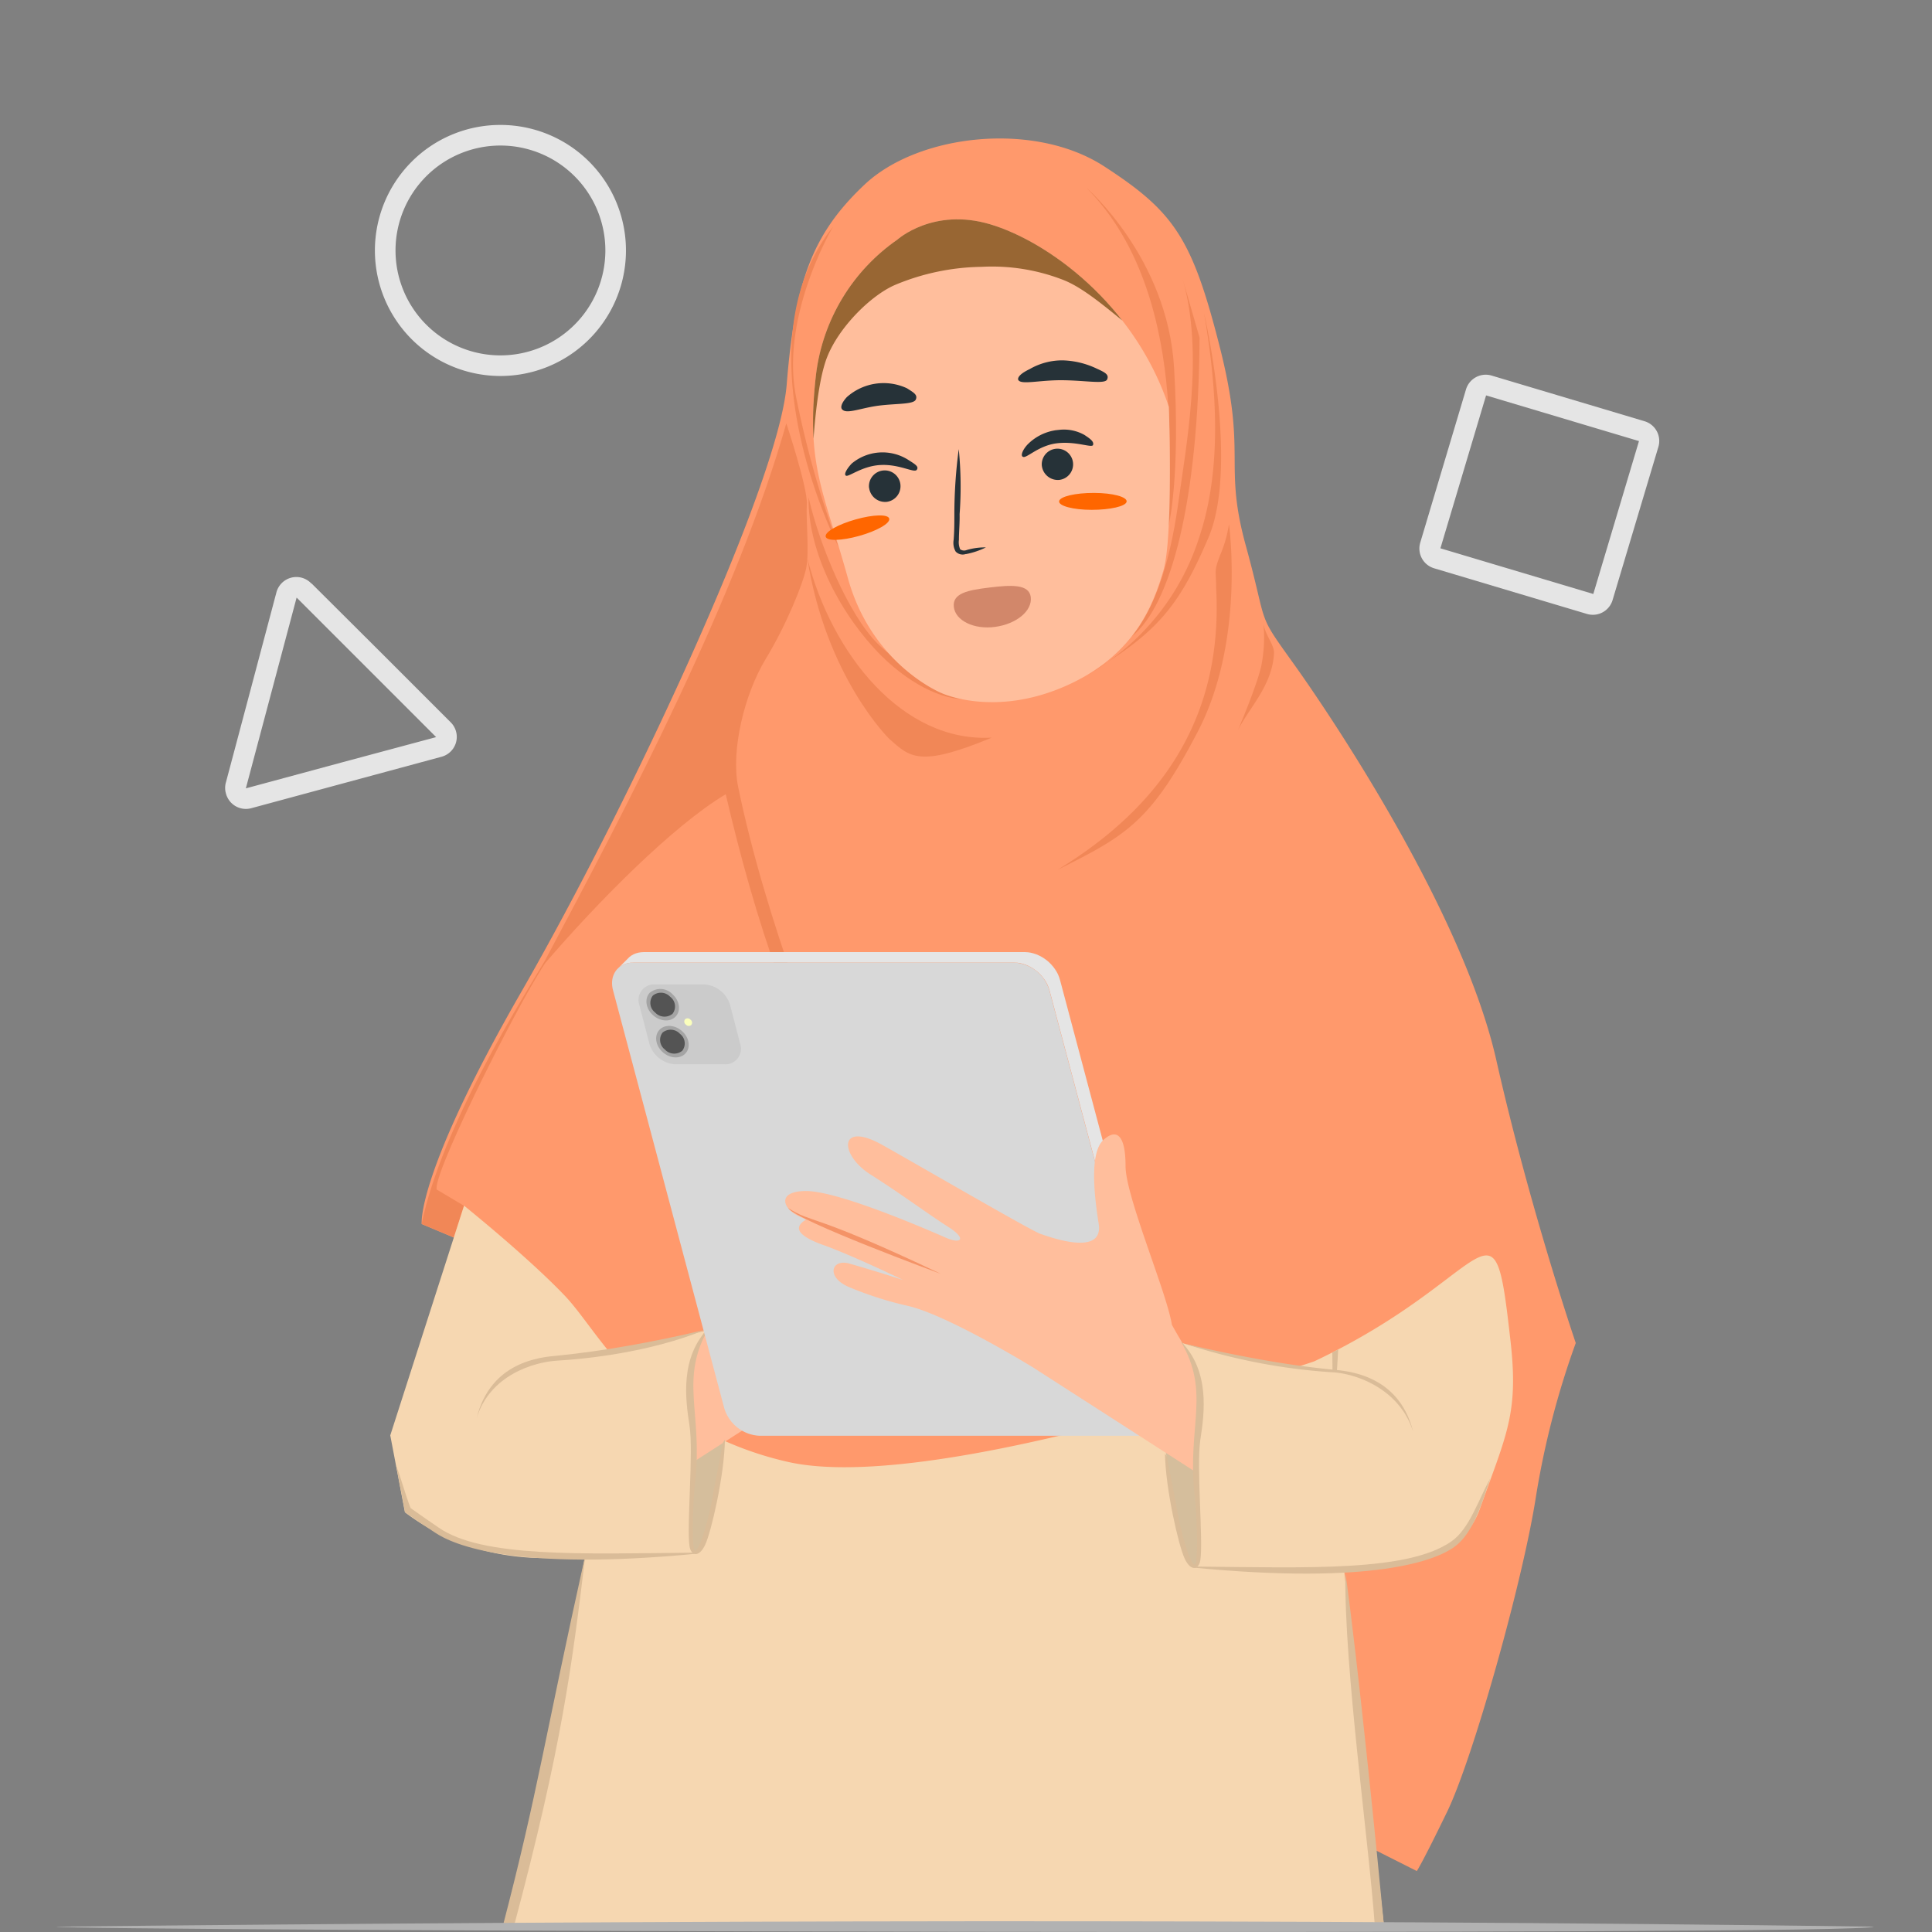 <svg xmlns="http://www.w3.org/2000/svg" xmlns:xlink="http://www.w3.org/1999/xlink" viewBox="0 0 360 360"><rect x="0" y="0" width="360" height="360" fill="#808080" stroke="none"/><defs><style>.cls-1{fill:none;clip-rule:evenodd;}.cls-2{fill:#ff996c;}.cls-10,.cls-11,.cls-12,.cls-13,.cls-14,.cls-15,.cls-16,.cls-17,.cls-18,.cls-19,.cls-2,.cls-20,.cls-3,.cls-4,.cls-6,.cls-7,.cls-8,.cls-9{fill-rule:evenodd;}.cls-3{fill:#f18757;}.cls-4{fill:#ffbe9c;}.cls-5{clip-path:url(#clip-path);}.cls-6{fill:#986633;}.cls-7{fill:#f6d7b1;}.cls-8{fill:#dabc98;}.cls-9{fill:#d5be9c;}.cls-10{fill:#263238;}.cls-11{fill:#d2876a;}.cls-12{fill:#f60;}.cls-13{fill:#f49367;}.cls-14{fill:#e5e5e5;}.cls-15{fill:#d8d8d8;}.cls-16{fill:#cbcbcb;}.cls-17{fill:#a4a4a4;}.cls-18{fill:#545454;}.cls-19{fill:#fbffbc;}.cls-20{fill:#b2b2b2;}</style><clipPath id="clip-path"><path class="cls-1" d="M217.8,75.81s.84,24.14-1,30.43-5.3,16-18.5,21.7-22.8,1.23-22.8,1.23-13-5.18-17.51-21.45-7.89-21.2-5.92-38.09a35.88,35.88,0,0,1,15.17-25s6.65-6,17.26-2.84S211.36,56.56,217.8,75.81Z"/></clipPath></defs><g id="Layer_1-9" data-name="Layer 1"><path class="cls-2" d="M84.58,230.61l-6-2.52s-1.15-9,18.57-43.29,47.92-94.33,49.44-113.14,4.54-27.9,14.55-37.3S192.71,22.53,205.75,31s16.38,13.34,21.54,33.67.6,21.53,4.85,37,1.82,12.13,8.79,21.84,31.63,46.32,37.88,74,14.81,52.74,14.81,52.74A157,157,0,0,0,286.18,279c-2.47,15.86-11.74,48.72-16.52,58.58S264,348.64,264,348.64L122.73,277.46Z"/><path class="cls-3" d="M146.52,78.88s4,12.06,3.82,15,.48,9-.11,11.94-3.64,10.52-7.57,17-6.51,17-5.12,23.79c5.11,24.75,15.83,51.86,24.38,71.85-14-24.27-21.38-47.71-26.69-70.47-9.88,5.9-24,20.23-33.64,31.47-5.85,8.79-22.42,42.28-20,42.32l4.87,2.9-1.89,5.9-6-2.52c3.75-18.26,18.77-42,22.94-49C117.33,149.41,137.41,111,146.52,78.88Z"/><path class="cls-3" d="M150.66,92.66c2,8.78,7.37,21.77,12.87,27.27s17.21,10.21,17.21,10.21c-3.76.72-10.49-1.93-16.57-8C156.91,114.86,150.52,103.15,150.66,92.66Z"/><path class="cls-3" d="M202.45,35s15.1,13,16.32,33.49-1,29.36-1,29.36C216.61,95.65,223.44,56.19,202.45,35Z"/><path class="cls-3" d="M155.23,42.25s-9.83,16.47-6.92,31.56a183.64,183.64,0,0,0,8,28.23S137.1,65,155.23,42.25Z"/><path class="cls-3" d="M220.37,52l3.15,10.9c-.18,30.44-5.32,49.87-12.62,55.69,4.1-5.05,7-13.13,8.61-24.56C221,83.1,224.38,65.8,220.37,52Z"/><path class="cls-3" d="M229,97.67s3.06,21.58-5.77,38.58-13.49,19.49-26.18,25.83c22.43-13.66,30.69-31.64,29.56-52.49,0-3.39-.44-3,.68-6A23.41,23.41,0,0,0,229,97.67Z"/><path class="cls-3" d="M150.43,104c4.57,17.9,17.73,34.37,34.36,33.45-13.54,5.63-15.25,3.6-19,.31C165.75,137.77,153.9,126.17,150.43,104Z"/><path class="cls-3" d="M224.36,58.35s6.55,28.35.84,41.77-9.91,18-23,25.85a45,45,0,0,0,21.17-25.58C227.14,89.3,227.34,75.58,224.36,58.35Z"/><path class="cls-3" d="M235.38,115.74a27.51,27.51,0,0,1-.37,8.41c-.92,3.93-4.35,11.93-4.35,11.93,2.06-4.18,6.42-8.3,6.73-14.35C237.47,120,235.54,118.23,235.38,115.74Z"/><path class="cls-4" d="M217.8,75.81s.84,24.14-1,30.43-5.3,16-18.5,21.7-22.8,1.23-22.8,1.23-13-5.18-17.51-21.45-7.89-21.2-5.92-38.09a35.88,35.88,0,0,1,15.17-25s6.65-6,17.26-2.84S211.36,56.56,217.8,75.81Z"/><g class="cls-5"><path class="cls-6" d="M151.42,84.81s.47-12.51,2.67-18.18S162.31,55,166.83,53.07a43.2,43.2,0,0,1,16.1-3.35,36.52,36.52,0,0,1,15.17,2.43c3.83,1.5,8,5.09,14.48,10.42s-4.05-15.17-4.05-15.17L179.22,34.66,163.82,40l-13,18.41-1.5,20Z"/></g><path class="cls-7" d="M244.93,253.65s-1.09.39-3.05,1-14.95-2.46-21.48-4.36c1.8,3.88,2.94,6.17,3.37,10.12-23.3,7-59.8,16.19-77.44,11.88a63,63,0,0,1-17.3-6.86c-1.55-2.84-.85-13.3,2.52-17.51-6.47,1.59-15.17,3.66-18.06,3.93-3.41-4.16-5.91-8-8.37-10.54-6.91-7.22-18.65-16.65-18.65-16.65L72.72,267.46l2.73,14.33c16.24,12.27,33.72,7.5,33.6,8.14-4.4,21.72-8.62,50-15.4,69.12H257.9l-7.46-66.62c2.67-.72,20.76,1.51,25.32-11.3,5.1-14.31,7.35-17.89,5.57-32.39C278.2,221,278.12,237.9,244.93,253.65Z"/><path class="cls-8" d="M109.09,289.65c-2.47,20.44-4.34,35.64-13.36,69.4H93.65C100.3,333.58,101.4,324.21,109.09,289.65Z"/><path class="cls-8" d="M250.69,293c2.34,16.7,6,53.09,7.21,66h-1.71C255,342.49,250.46,311,250.69,293Z"/><path class="cls-9" d="M129.07,270.35l5.88-2.73c-1.43,13.13-3.29,20-5.24,21.55C127.51,289.34,129.28,276.62,129.07,270.35Z"/><path class="cls-9" d="M217.17,270l5.71,3.42c.76,12.18.76,19.56-.55,18.4C220.37,290.41,218.67,282.61,217.17,270Z"/><path class="cls-10" d="M157.57,88.58c.35.54,2.87-1.73,6.46-1.93s6.31,1.54,6.79.9-.4-1.1-1.61-1.88a8.95,8.95,0,0,0-10.51.71C157.73,87.41,157.28,88.34,157.57,88.58Z"/><path class="cls-10" d="M190.56,85.09c.62.51,2.82-2.06,6.38-2.49s6.53.92,6.73.32-.4-1.09-1.61-1.88a7.78,7.78,0,0,0-4.73-.94h0l-.47.05a3.65,3.65,0,0,0-.46.07,9.25,9.25,0,0,0-5,2.68C190.43,84,190.21,84.91,190.56,85.09Z"/><path class="cls-10" d="M183.73,102a12.13,12.13,0,0,0-3.54.47l-.15.05h0a1.25,1.25,0,0,1-1.14-.18l-.08-.24h0a3.28,3.28,0,0,1-.14-1.49c0-1.48.17-3.15.13-4.79a70.21,70.21,0,0,0-.16-12.13,92.53,92.53,0,0,0-.82,12.12c0,1.63,0,3.1-.13,4.77a3.34,3.34,0,0,0,.13,1.66l0,0v0a3.32,3.32,0,0,0,.25.54,1.79,1.79,0,0,0,1.86.46h0l.09,0a14.59,14.59,0,0,0,3.7-1.25Z"/><path class="cls-10" d="M189.71,70.72c.39,1.09,3.89.08,8.31.13s7.88.77,8.28-.15-.44-1.33-1.91-2a15.68,15.68,0,0,0-6.31-1.55,12.1,12.1,0,0,0-6.22,1.63C190.44,69.46,189.63,70.14,189.71,70.72Z"/><path class="cls-10" d="M157.05,76.4c.92.74,3.56-.43,6.81-.83s6.37-.2,6.78-1.11-.43-1.33-1.64-2.11A10.3,10.3,0,0,0,157.79,74C156.87,75,156.44,76,157.05,76.4Z"/><path class="cls-11" d="M192.07,111.27c.3,2.56-2.67,5-6.64,5.54s-7.42-1.18-7.7-3.73,2.65-3.12,6.62-3.6S191.76,108.77,192.07,111.27Z"/><path class="cls-12" d="M159.46,96.78c3.27-.92,6.07-1,6.24-.12s-2.34,2.29-5.61,3.2-6.07,1-6.24.12S156.19,97.7,159.46,96.78Z"/><path class="cls-12" d="M203.87,91.85c3.48,0,6.19.75,6.06,1.62S206.88,95,203.41,95s-6.19-.74-6.06-1.61S200.4,91.83,203.87,91.85Z"/><path class="cls-4" d="M129,272.55,159.41,253s15.94-9.78,23.32-11.47a67.13,67.13,0,0,0,10.9-3.47c4.47-1.84,3.39-5.38,0-4.42-5.65,1.63-10,3.07-10,3.07,3.26-1.61,11-5.16,14.82-6.5,4.64-1.65,5.8-3.25,3.27-4.75l1.33-.63c2.95-1.38,4.19-4.63-1.21-4.71-5.62-.07-20.54,6.24-26.12,8.68-3,1.32-4,.22-.48-2s8.54-6,14.44-9.72,6-10.11-2.21-5.52c-6.1,3.42-27.75,16-29.44,16.57s-11.84,4.33-10.84-1.92,1.57-13.41-.93-15.64-4.08-.71-4.08,4.93-7.71,23.61-8.63,29.55c0,0-1.06,1.89-3.17,5.35C126.32,257.06,129.59,259.71,129,272.55Z"/><path class="cls-13" d="M205.06,223.29c-4.71,3-3.94.61-28.49,12.27C176.57,235.56,203.48,225.69,205.06,223.29Z"/><path class="cls-8" d="M130,289.49c-33.9,3.3-45.38-1.5-49-3.95-2-1.31-3.16-2.09-5.52-3.75-.44-2.33-1.23-6.48-1.67-8.75,1.11,3,1.75,5.55,2.69,7.95,1.68,1.23,3.91,2.74,5.23,3.65,8.1,5.63,26.57,4.88,47.42,4.68C129.41,289.32,129.71,289.5,130,289.49Z"/><path class="cls-8" d="M135.08,268.15c0,.31-.41.47-.47,1-.34,2.47-1.53,7.77-1.89,10.1s-2.19,9.57-3.18,9.69c-.65.08-.54-7.84,0-12.92,1.45-12.9-3.05-19.05,2.6-28.69-5.48,5.52-4.43,13.33-3.66,18.32s-.56,18.68,0,22.46c.28,1.84,1.82,2.16,2.94-.31C132.5,285.5,135,274.92,135.08,268.15Z"/><path class="cls-8" d="M131.42,247.77c-5.18,1.25-9.95,2.22-14.42,3s-8.81,1.41-13.18,1.84c-3.21.29-12.41,1.13-15,11.63,2.42-7.94,10.56-10.46,15.1-10.71C109,253.24,121.21,252,131.42,247.77Z"/><polygon class="cls-14" points="115.36 180.25 117.31 178.3 117.67 178.04 118.06 177.82 118.48 177.65 118.94 177.52 119.43 177.44 119.95 177.41 190.99 177.41 191.52 177.44 192.05 177.52 192.57 177.65 193.09 177.82 193.6 178.04 194.1 178.3 194.57 178.59 195.03 178.93 195.46 179.29 195.86 179.69 196.23 180.12 196.57 180.57 196.87 181.04 197.13 181.53 197.34 182.04 197.51 182.57 218.23 260.42 218.34 260.95 218.4 261.46 218.4 261.95 218.35 262.42 218.25 262.87 218.11 263.3 217.92 263.69 217.68 264.06 217.41 264.39 215.45 266.35 215.73 266.01 215.97 265.65 216.16 265.25 216.3 264.82 216.4 264.37 216.45 263.9 216.45 263.41 216.39 262.9 216.28 262.37 195.56 184.52 195.39 183.99 195.18 183.48 194.92 182.99 194.62 182.52 194.28 182.07 193.91 181.64 193.51 181.25 193.07 180.88 192.62 180.55 192.14 180.25 191.65 179.99 191.14 179.77 190.62 179.6 190.1 179.47 189.57 179.39 189.03 179.37 118 179.37 117.48 179.39 116.99 179.47 116.53 179.6 116.11 179.77 115.72 179.99 115.36 180.25"/><path class="cls-15" d="M118,179.37h71a7.21,7.21,0,0,1,6.53,5.15l20.72,77.85c.75,2.84-.95,5.16-3.78,5.16h-71a7.21,7.21,0,0,1-6.52-5.16l-20.72-77.85C113.47,181.68,115.17,179.37,118,179.37Z"/><path class="cls-16" d="M122,183.43h9.19a5.35,5.35,0,0,1,4.86,3.86l1.86,7.17a2.9,2.9,0,0,1-2.86,3.86h-9.2a5.35,5.35,0,0,1-4.85-3.86l-1.86-7.17A2.9,2.9,0,0,1,122,183.43Z"/><path class="cls-17" d="M125.33,185.28a3.11,3.11,0,0,0-4.26-.29c-1,1.06-.76,2.92.57,4.14s3.23,1.36,4.25.29S126.66,186.51,125.33,185.28Z"/><path class="cls-18" d="M124.89,185.75a2.36,2.36,0,0,0-3.25-.23,2.24,2.24,0,0,0,.44,3.15,2.36,2.36,0,0,0,3.24.23A2.24,2.24,0,0,0,124.89,185.75Z"/><path class="cls-17" d="M127.14,192.18c-1.33-1.23-3.23-1.36-4.25-.3s-.77,2.92.56,4.14,3.23,1.36,4.25.3S128.47,193.4,127.14,192.18Z"/><path class="cls-18" d="M126.7,192.64a2.35,2.35,0,0,0-3.24-.23,2.24,2.24,0,0,0,.43,3.15,2.36,2.36,0,0,0,3.24.23A2.24,2.24,0,0,0,126.7,192.64Z"/><path class="cls-19" d="M128.66,190a.72.72,0,0,0-1-.08.69.69,0,0,0,.14,1,.71.71,0,0,0,1,.08A.68.68,0,0,0,128.66,190Z"/><path class="cls-8" d="M222.15,292.08c33.9,3.3,45.54-1.33,49-3.95s5-8.16,6.55-12.67c-2.3,4.15-3.88,9.42-7.28,11.78-8.1,5.62-26.57,4.87-47.43,4.67C222.74,291.91,222.44,292.09,222.15,292.08Z"/><path class="cls-4" d="M222.92,274.37l-30.41-19.56s-15.94-9.79-23.32-11.47a66.49,66.49,0,0,1-10.91-3.48c-4.46-1.84-3.38-5.38,0-4.41,5.64,1.62,10,3.06,10,3.06-3.26-1.61-11-5.16-14.82-6.5-4.64-1.65-5.81-3.25-3.27-4.74l-1.33-.64c-3-1.38-4.19-4.63,1.21-4.7,5.62-.08,20.54,6.23,26.11,8.67,3,1.32,4,.22.49-2s-8.55-6-14.44-9.73-6-10.11,2.21-5.51c6.1,3.41,27.75,16,29.44,16.56s11.84,4.34,10.84-1.92-1.57-13.41.93-15.63,4.08-.72,4.08,4.92,7.71,23.62,8.63,29.55c0,0,1,1.89,3.16,5.35C225.6,258.88,222.33,261.52,222.92,274.37Z"/><path class="cls-13" d="M146.86,225.1c4.71,3,3.94.62,28.49,12.28C175.35,237.38,148.44,227.5,146.86,225.1Z"/><path class="cls-8" d="M217.07,270.75c0,.31.4.46.47,1,.33,2.46,1.53,7.76,1.88,10.1s2.2,9.56,3.19,9.68c.65.08.54-7.83,0-12.92-1.45-12.89,3.05-19.05-2.6-28.69,5.48,5.53,4.43,13.33,3.66,18.33s.56,18.67,0,22.45c-.29,1.84-1.82,2.16-2.94-.31C219.65,288.1,217.17,277.51,217.07,270.75Z"/><path class="cls-8" d="M220.73,250.37c5.18,1.24,10,2.21,14.42,3s8.8,1.41,13.18,1.84c3.21.29,12.41,1.13,15,11.63-2.42-7.93-10.49-10.88-15-11.13A110.75,110.75,0,0,1,220.73,250.37Z"/><polygon class="cls-8" points="248.29 255.48 248.26 252.01 249.36 251.45 249.11 255.54 248.29 255.48"/><path class="cls-10" d="M194.13,86.8a2.92,2.92,0,1,1,3.29,2.62,3,3,0,0,1-3.28-2.57Z"/><path class="cls-10" d="M161.93,90.88a2.94,2.94,0,1,1,3.31,2.63h0a3,3,0,0,1-3.29-2.59v0Z"/><path class="cls-20" d="M10.47,359c113.13-1.18,226.08-1.49,338.66,0C349.13,360.77,10.47,359.8,10.47,359Z"/><path class="cls-14" d="M93.25,23.28a23.39,23.39,0,1,1-16.54,6.85,23.32,23.32,0,0,1,16.54-6.85Zm0,3.84A19.55,19.55,0,1,1,73.7,46.67,19.55,19.55,0,0,1,93.25,27.12Z"/><path class="cls-14" d="M58.07,108.73,71,121.61l13,13A3.83,3.83,0,0,1,82.31,141h0l-17.75,4.8L46.81,150.6a3.84,3.84,0,0,1-4.7-2.71,3.73,3.73,0,0,1,0-2.15l4.68-17.59,4.72-17.78a3.85,3.85,0,0,1,4.68-2.73,3.91,3.91,0,0,1,1.83,1.09Zm-2.8,2.62,13,13,13,13L63.57,142.1l-17.76,4.8,4.73-17.78Z"/><path class="cls-14" d="M278,70l28.5,8.51A3.84,3.84,0,0,1,309,83.32l-8.52,28.5a3.84,3.84,0,0,1-4.77,2.58l-28.49-8.51a3.84,3.84,0,0,1-2.58-4.77l8.51-28.5A3.84,3.84,0,0,1,278,70Zm-1.09,3.68,28.49,8.51-8.51,28.49-28.49-8.51Z"/></g></svg>